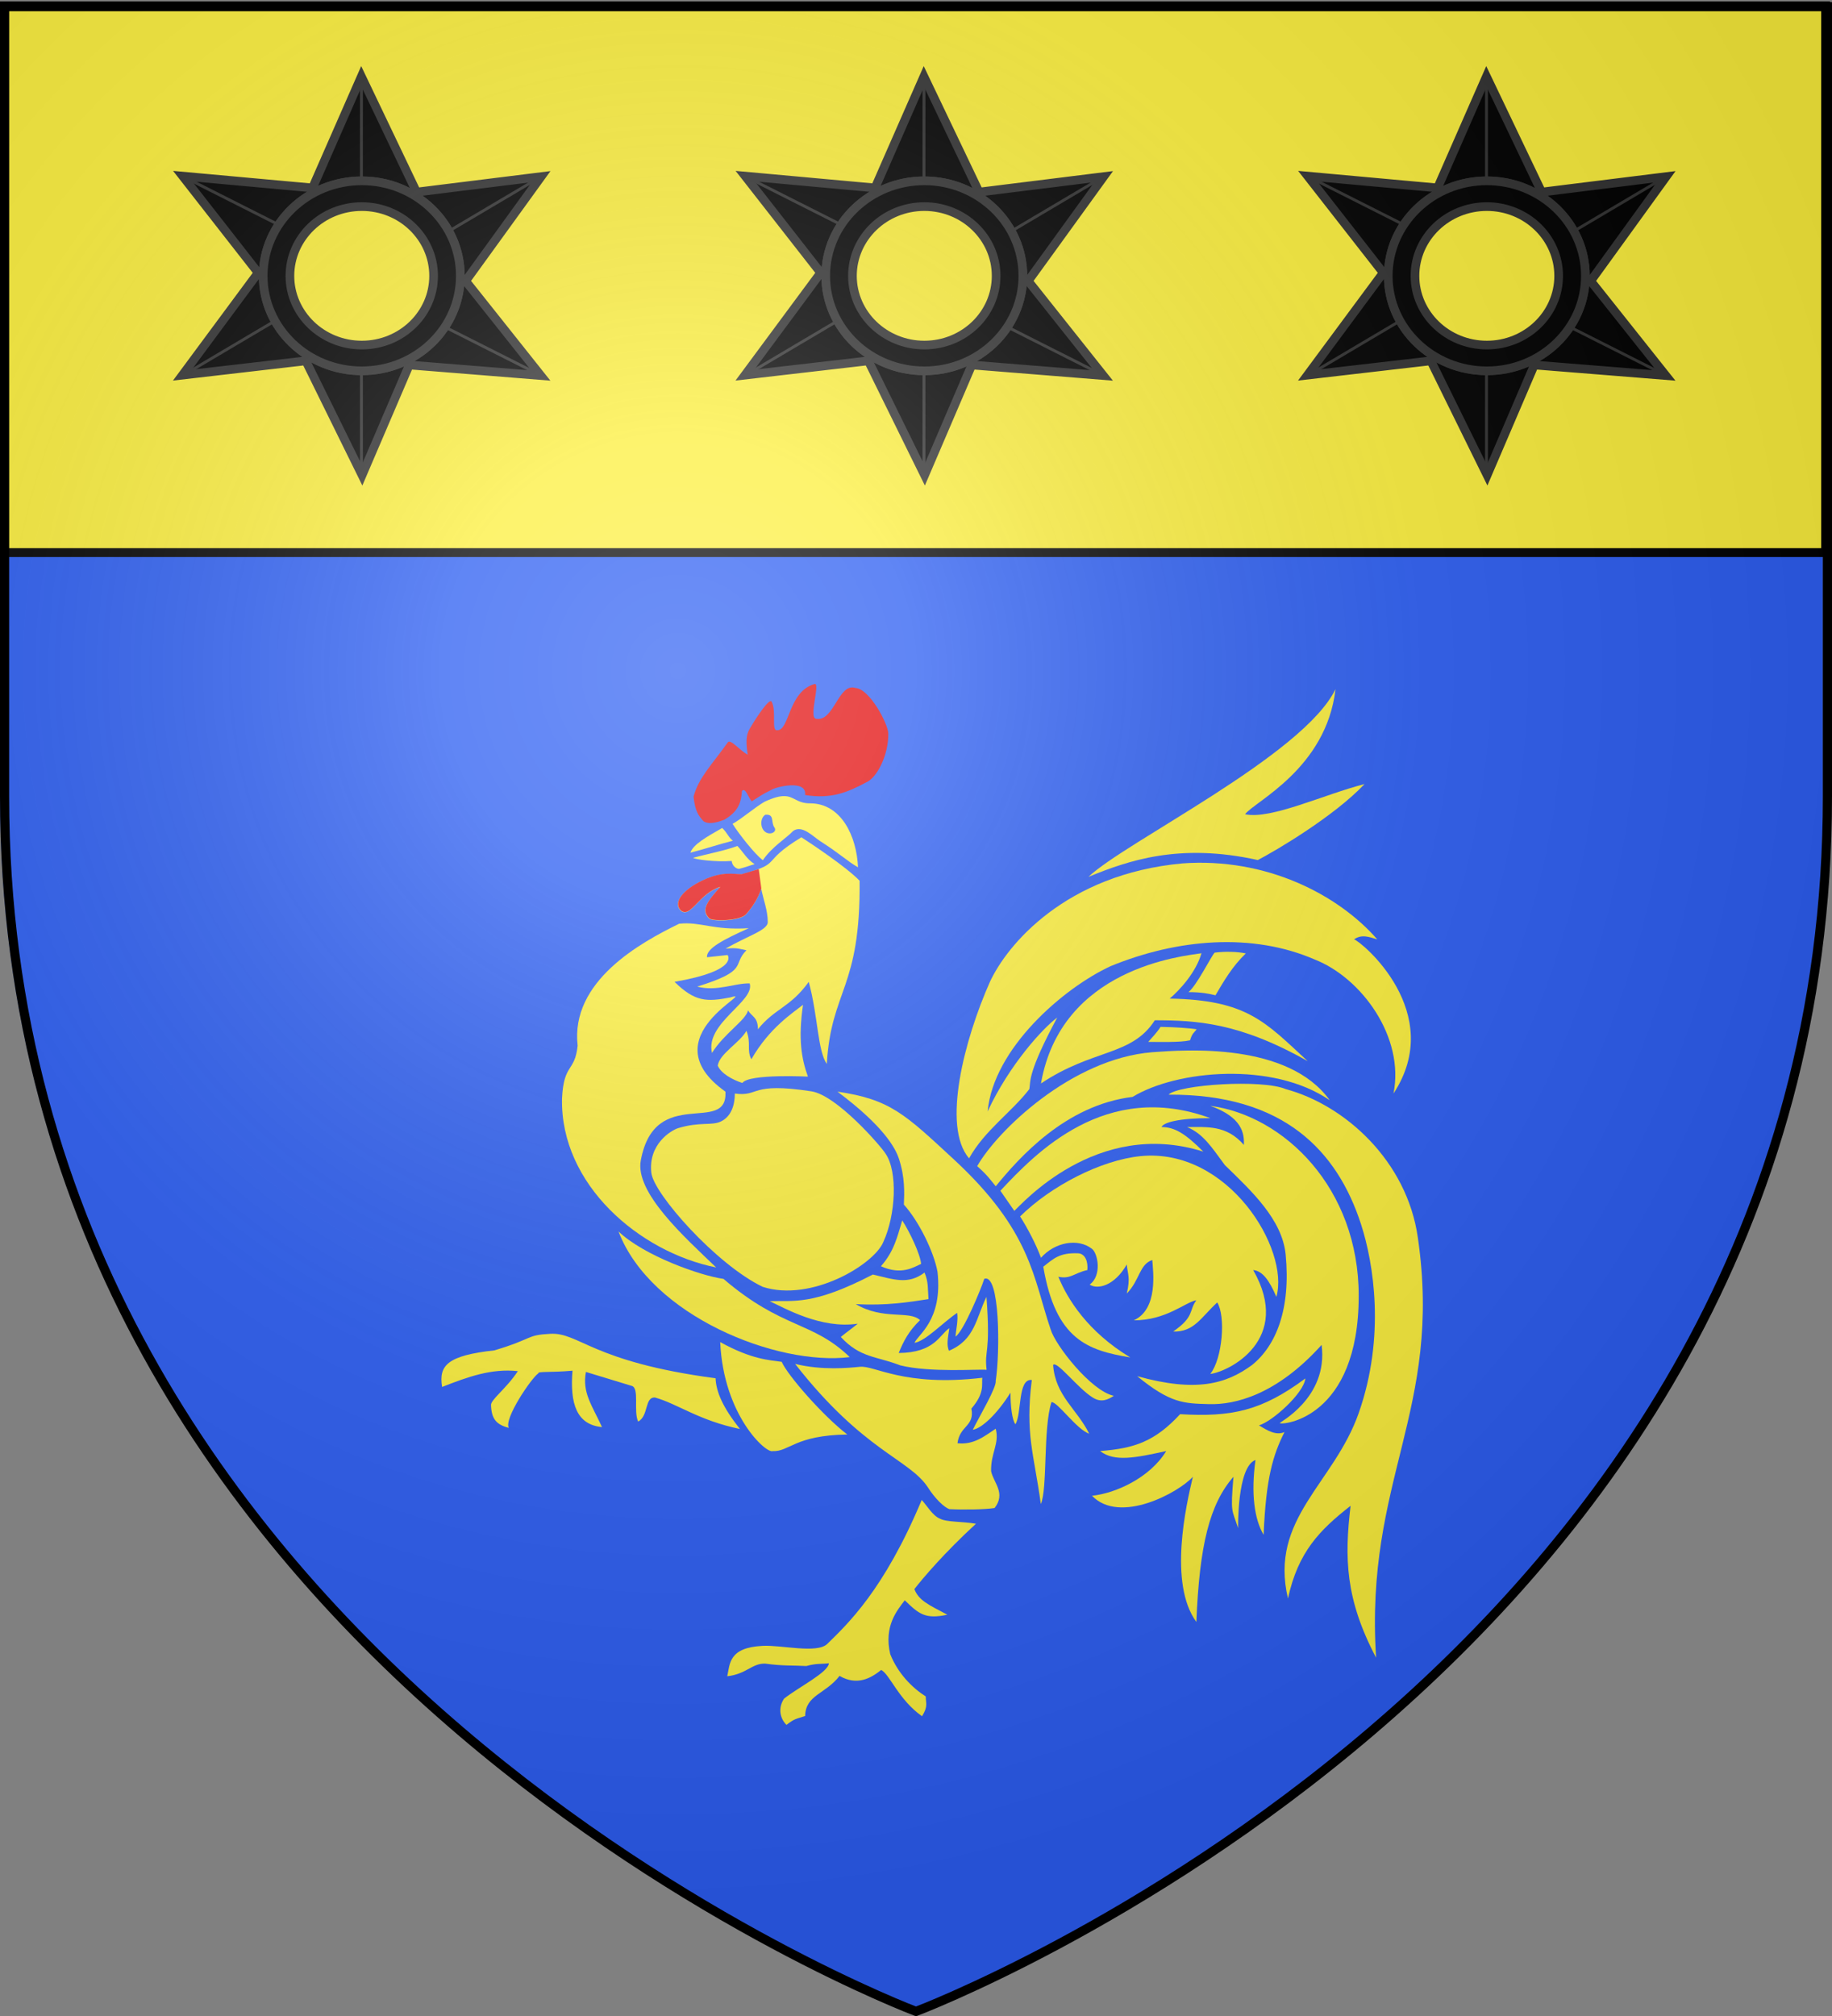 <svg xmlns="http://www.w3.org/2000/svg" xmlns:xlink="http://www.w3.org/1999/xlink" width="600" height="660" version="1.0"><rect width="100%" height="100%" fill="#808080" stroke="none"/><desc>Flag of Canton of Valais (Wallis)</desc><defs><radialGradient xlink:href="#c" id="d" cx="221.445" cy="226.331" r="300" fx="221.445" fy="226.331" gradientTransform="matrix(1.353 0 0 1.349 -77.63 -85.747)" gradientUnits="userSpaceOnUse"/><linearGradient id="c"><stop offset="0" style="stop-color:white;stop-opacity:.314"/><stop offset=".19" style="stop-color:white;stop-opacity:.251"/><stop offset=".6" style="stop-color:#6b6b6b;stop-opacity:.125"/><stop offset="1" style="stop-color:black;stop-opacity:.125"/></linearGradient></defs><g style="display:inline"><path d="M298.545 658.5s298.5-112.32 298.5-397.772V2.176h-597v258.552c0 285.452 298.5 397.772 298.5 397.772" style="fill:#2b5df2;fill-opacity:1;fill-rule:evenodd;stroke:none;stroke-width:1px;stroke-linecap:butt;stroke-linejoin:miter;stroke-opacity:1"/><g style="display:inline;fill:#ff0"><path d="M1.532 2.114h596.466v179.009H1.532z" style="opacity:1;fill:#fcef3c;fill-opacity:1;fill-rule:nonzero;stroke:#000;stroke-width:2.902;stroke-miterlimit:4;stroke-dasharray:none;stroke-opacity:1" transform="translate(-.08 -.214)"/></g><g style="display:inline;fill:#fcef3c;fill-opacity:1"><g style="fill:#fcef3c;fill-opacity:1"><path d="M247.333 273.899c-31.57-6.335-64.376-34.335-63.581-70.077.723-14.716 5.239-10.67 6.441-21.822-3.06-26.698 25.833-42.695 41.871-50.548 9.02-.948 13.712 2.778 28.699 1.852-10.205 4.629-17.539 8.334-17.22 12.037l8.493-.925s5.052 6.445-21.886 11.11c8.458 8.37 13.394 8.334 22.959 6.482 12.437-3.704-34.018 16.149-1.949 39.036.977 18.258-28.973-3.006-34.882 28.298-2.722 13.343 17.993 31.952 31.055 44.557" style="font-size:12px;fill:#fcef3c;fill-opacity:1;fill-rule:evenodd;stroke:none" transform="matrix(.794 0 0 .79 38.173 198.566)"/><path d="M220.583 234.694c.985 8.69 26.787 37.964 45.92 47.224 20.089 6.481 45.92-9.26 49.747-18.519 5.18-11.224 6.02-29.265.956-36.653-1.683-2.825-20.047-24.234-30.614-25.848-25.789-3.942-21.046 2.314-31.569.926 0 5.555-1.914 9.722-5.741 11.574-3.825 1.852-8.609-.001-17.697 2.777-2.87.927-12.348 6.647-11.002 18.519M207.051 258.985c13.244 34.96 65.453 55.823 95.382 52.054-15.559-15.06-27.736-11.46-52.087-32.41-9.472-1.31-32.757-9.564-43.295-19.644M232.757 126.074c-3.382-3.273.675-8.512 8.794-12.441 8.118-3.928 12.853-2.618 16.234-2.618 17.589-4.91 7.105-4.583 24.692-15.386 3.72 2.4 18.603 12.331 24.014 18.004.451 44.959-11.725 44.959-13.529 75.95-3.833-5.675-3.609-19.859-7.441-34.046-7.667 10.696-13.98 10.912-20.97 19.642 0-5.237-2.706-5.238-4.06-7.857-.901 4.147-9.92 9.604-14.882 17.679-2.93-12.331 17.815-21.388 15.56-28.81-6.088-.218-13.529 3.493-21.648 1.31 21.647-6.765 14.207-8.948 20.295-15.059-3.382-.654-4.06-1.158-8.596-.654 8.8-5.238 17.629-7.658 17.39-11.131 0-4.666-1.805-9.167-2.706-13.75-1.353 4.146-3.562 7.58-6.212 10.588-2.284 2.903-13.698 3.093-15.196 1.852-3.618-3.548-.916-6.984 4.496-13.094-8.794 2.619-12.176 13.095-16.235 9.821" style="font-size:12px;fill:#fcef3c;fill-opacity:1;fill-rule:evenodd;stroke:none" transform="matrix(.794 0 0 .79 38.173 198.566)"/><path d="M247.976 190.238c1.354 3.274 6.09 5.893 10.148 7.203 2.707-3.929 27.737-2.619 27.059-2.619-2.706-7.53-4.059-15.715-2.029-29.791-4.059 3.273-13.867 9.493-21.308 22.588-2.03-3.928-.001-6.546-2.03-11.785-2.818 5.02-11.05 9.385-11.84 14.404M248.993 304.818c1.354 30.336 18.94 46.268 21.646 45.178 6.878.326 9.02-6.549 30.78-6.876-9.922-7.639-24.578-24.444-27.059-30.118-5.074-.764-12.176-.873-25.367-8.184M134.284 323.419c-1.477-9.013 2.318-13.029 21.581-15.168 16.302-4.899 12.867-6.318 23.014-6.86 11.972-.681 17.103 11.614 68.204 18.424.242 5.718 3.056 12.156 10.05 21.017-17.004-3.536-25.664-10.41-35.005-13.03-4.397-.327-2.586 7.66-6.984 9.952-2.028-4.365.678-14.032-2.704-14.797l-18.831-5.76c-1.587 8.535 2.383 13.597 6.642 22.849-10.449-.96-13.299-9.64-12.177-23.373-9.019.83-14.378.185-14.095 1.113-2.819 1.854-14.318 18.877-12.176 22.587-5.299-1.353-7.108-3.884-7.333-9.23-.451-2.292 6.104-6.746 11.064-14.276-10.887-1.188-20.553 2.34-31.25 6.552M279.896 313.863c28.223 36.265 46.84 39.278 54.71 51.071 2.97 4.739 6.757 8.382 8.91 9.114 6.218.309 14.827.154 18.654-.462 4.784-6.173-.478-10.494-1.435-15.278-.16-7.716 3.509-11.266 1.913-17.593-4.464 2.932-8.928 6.79-15.784 6.018.956-7.408 7.174-6.944 5.74-14.352 5.58-6.481 4.183-9.994 4.501-12.772-32.365 3.842-44.456-5.215-50.495-4.55-4.503.454-15.597 1.56-26.714-1.196M332.122 370.239c-15.535 37.299-30.509 51.334-38.968 59.665-4.224 4.127-19.013.371-26.621.8-14.075.691-13.493 7.456-14.632 12.6 7.993-.923 10.172-5.391 15.618-5.24 7.502 1.037 11.327.67 16.989 1.004 4.17-1.179 6.207-.763 9.31-1.145-.242 3.781-12.341 9.782-18.511 14.671-3.214 5.035-.56 9.42 1.024 10.866 3.396-2.677 4.009-2.443 7.702-3.682.157-8.771 8.388-9.043 14.181-16.625 7.181 4.185 12.887 1.024 17.192-2.47 3.61 1.937 7.114 12.266 16.837 19.187 2.624-4.178 1.515-5.564 1.532-8.207-5.649-3.6-11.478-9.556-14.643-17.506-2.753-11.787 2.981-18.289 5.99-22.339 5.859 5.728 8.47 7.929 17.559 5.977-7.674-4.091-11.787-5.862-13.592-10.604 3.373-4.393 12.371-15.067 25.401-27.094-6.218-1.026-12.138-.616-14.917-2.137-2.975-1.237-5.126-5.167-7.451-7.721M236.708 102.012c1.101-3.413 6.599-6.5 13.112-10.241 2.253 2.198 2.473 3.74 4.387 5.284-6.06 1.544-11.441 3.414-17.499 4.957M237.831 104.138c6.313-1.746 12.627-2.835 18.265-4.91 2.481 2.619 3.946 5.565 7.102 7.529-2.254.654-3.832 1.31-6.426 1.964-.676 0-2.705-.653-3.044-3.273-6.933.492-15.221-.654-15.897-1.31" style="font-size:12px;fill:#fcef3c;fill-opacity:1;fill-rule:evenodd;stroke:none" transform="matrix(.794 0 0 .79 38.173 198.566)"/><path d="M311.063 78.563c-1.865-.024-4.352.57-8.157 2.343-3.947 2.292-9.58 7.193-13.187 9.156 2.593 4.148 9.23 12.664 12.5 15.063 3.833-5.673 9.68-9.07 12.5-12.125 3.72-2.62 8.144 2.286 11.187 4.25 8.344 5.347 11.278 8.41 15.563 10.813-.565-12.878-6.884-26.391-19.625-26.5-5.58.075-6.68-2.95-10.781-3m-7.844 7.718c3.946-.327 2.17 2.96 3.75 5.25 1.353 1.856-1.914 3.585-4.063 1.625-1.797-1.64-1.83-5.51.313-6.875" style="font-size:12px;fill:#fcef3c;fill-opacity:1;fill-rule:evenodd;stroke:none" transform="matrix(.794 0 0 .79 9.883 198.566)"/><path d="M250.853 88.262c-4.058 1.636-7.103 1.964-8.795.654-2.029-2.292-3.382-3.928-4.058-10.15 2.142-7.965 7.667-13.313 14.205-22.587 1.354-1.09 4.398 3.055 8.118 5.237-1.014-6.928-.338-8.948 1.353-11.62 2.367-4.04 7.441-11.676 8.456-10.477 2.255 3.874-.225 12.33 2.369 11.949 5.13.164 4.51-16.04 15.389-19.15 2.593-.765-2.593 14.186.676 14.404 7.441 1.309 9.133-15.06 16.235-12.768 5.863.382 13.416 14.84 13.529 18.824.113 9.276-4.847 18.552-9.133 20.298-7.723 4.146-14.43 6.984-25.198 5.238.903-6.548-12.062-3.493-14.204-1.965-3.496 1.637-4.623 2.619-7.781 4.583-1.352-1.418-2.706-6.111-4.057-4.256-.339 5.893-2.367 8.839-7.104 11.786" style="font-size:12px;fill:#e20909;fill-opacity:1;fill-rule:evenodd;stroke:none" transform="matrix(.794 0 0 .79 38.173 198.566)"/><path d="M269.422 287.879c6.06 2.778 21.017 11.608 36.305 9.316-2.551 2.16-4.425 3.339-6.976 5.499 7.938 8.708 14.641 7.925 24.484 11.762 12.419 3.102 32.446 1.497 35.648 1.857-1.016-8.512 1.741-6.168-.06-30.23-4.34 8.839-4.658 17.753-15.481 22.336-.957-2.469-.56-4.611.174-9.372-4.146 2.778-5.924 10.139-20.894 10.298 2.031-4.976 4.06-8.97 8.795-13.618-4.33-4.182-15.085.149-26.516-6.65 12.707.73 22.033-.832 30.005-2.067-.32-4.321.04-7.006-1.633-11-6.828 5.181-12.639 2.835-21.328.814-24.94 13.015-32.632 10.643-42.523 11.055M315.288 273.389c5.41-6.111 6.764-12.221 8.792-18.987 3.045 4.692 7.442 13.968 7.78 18.005-3.045 1.418-8.118 4.802-16.572.982" style="font-size:12px;fill:#fcef3c;fill-opacity:1;fill-rule:evenodd;stroke:none" transform="matrix(.794 0 0 .79 38.173 198.566)"/><path d="M297.36 201.04c19.053 14.296 23.902 23.352 25.367 27.827 2.48 7.639 2.256 13.968 2.031 18.988 6.2 6.875 12.401 19.642 13.866 27.826 2.255 20.297-8.342 26.19-9.47 29.463 4.735-.873 11.5-8.292 17.589-12.439.45 3.273-.453 6.547-.678 9.821 3.27-2.073 10.598-19.861 11.839-23.898 6.539-2.51 6.539 30.663 4.735 42.231.452 2.62-6.539 14.404-9.47 20.297 3.832-.546 10.373-6.985 15.559-15.387 0 5.675.676 11.349 2.029 13.095 2.706-4.365.869-19.031 6.764-18.334-2.806 22.529.902 30.556 3.721 51.399 2.819-6.22.901-31.427 4.397-42.231 2.48-.218 10.373 11.348 15.558 13.095-4.96-10.15-13.98-15.714-14.883-28.482 1.354-2.073 10.148 9.602 16.237 13.422 3.607 2.401 6.538.874 8.793-.654-9.357-1.964-24.127-20.952-26.043-27.5-7.215-21.216-7.741-40.584-40.1-70.623-19.953-18.521-26.081-24.751-47.841-27.916M351.647 228.676c-11.354-13.258-1.843-49.538 8.611-73.151 7.029-15.256 31.157-44.618 79.402-49.076 34.482-2.524 64.232 12.894 80.361 31.483-3.255-.931-6.328-2.286-9.567 0 3.171.954 38.149 30.359 16.263 63.89 4.666-23.345-13.149-47.946-32.527-55.556-25.568-11.14-56.369-8.681-84.186 2.778-19.542 9.112-48.317 34.107-50.703 60.186 9.081-19.596 22.961-34.631 28.699-38.89-12.053 22.614-10.941 26.064-11.479 29.631-7.434 9.704-18.372 16.991-24.874 28.705" style="font-size:12px;fill:#fcef3c;fill-opacity:1;fill-rule:evenodd;stroke:none" transform="matrix(.794 0 0 .79 38.173 198.566)"/><path d="M400.915 112.005c15.147-14.506 88.651-50.31 101.886-77.778-3.827 33.025-33.484 46.605-37.31 51.852 10.682 2.315 32.845-8.333 49.267-12.5-12.436 13.27-36.352 27.47-44.004 31.482-32.528-7.253-53.575.308-69.839 6.944M381.304 197.655c8.334-48.036 58.499-52.771 66.208-53.975-2.236 7.854-8.889 15.199-13.114 18.79 31.888.574 39.355 9.61 56.923 25.926-28.222-16.05-45.944-16.901-63.059-16.939-9.566 14.97-25.433 11.692-46.958 26.198" style="font-size:12px;fill:#fcef3c;fill-opacity:1;fill-rule:evenodd;stroke:none" transform="matrix(.794 0 0 .79 38.173 198.566)"/><path d="M452.947 143.423c-1.354 1.31-7.441 13.749-10.824 16.368 5.414 0 8.457.655 11.163 1.31 3.495-6.001 6.989-12.003 12.514-17.35-3.608-.764-8.569-.874-12.853-.328M430.624 174.196c-1.691 2.619-3.383 4.257-5.074 6.221 4.398 0 13.219.289 17.25-.656.95-3.121 1.579-2.946 2.706-4.583-2.931-.437-8.229-.872-14.882-.982M354.996 231.916c8.132-14.506 38.882-44.552 72.229-47.222 13.743-1.025 55.964-4.169 73.184 19.906-23.438-16.203-63.141-12.499-81.316-1.388-27.745 3.395-46.876 25.308-56.444 37.037-2.55-3.087-3.19-4.321-7.653-8.333" style="font-size:12px;fill:#fcef3c;fill-opacity:1;fill-rule:evenodd;stroke:none" transform="matrix(.794 0 0 .79 38.173 198.566)"/><path d="m364.563 242.101 5.739 8.334c2.551-2.162 33.803-38.581 77.968-24.538-7.335-7.407-11.798-10.185-17.219-10.185.638-1.851 7.015-3.704 20.089-3.704-43.209-15.895-72.067 14.507-86.577 30.093" style="font-size:12px;fill:#fcef3c;fill-opacity:1;fill-rule:evenodd;stroke:none" transform="matrix(.794 0 0 .79 38.173 198.566)"/><path d="M433.921 202.285c3.986-4.166 38.587-6.481 48.311-2.314 24.554 6.636 50.079 29.891 54.53 61.575 10.368 71.646-22.004 100.31-17.22 174.077-12.754-24.382-13.075-41.358-10.523-62.963-12.755 10.031-21.685 19.137-25.83 38.427-7.813-33.18 18.914-47.496 29.178-76.855 11.103-31.755 6.146-62.158.956-78.241-9.798-30.369-31.887-54.014-79.402-53.706" style="font-size:12px;fill:#fcef3c;fill-opacity:1;fill-rule:evenodd;stroke:none" transform="matrix(.794 0 0 .79 38.173 198.566)"/><path d="M441.574 215.712c6.617 2.778 10.012 8.15 15.585 15.768 11.169 10.891 23.612 22.54 25.074 37.011 2.166 22.801-4.003 37.86-13.872 45.834-10.684 7.861-22.959 11.42-47.356 4.63 13.713 11.266 19.208 11.292 29.657 11.574 10.513.309 27.744-3.704 46.399-24.538 2.87 22.225-18.176 32.408-17.22 32.408.956.926 32.527-1.851 32.527-52.778 0-44.756-30.932-74.693-61.226-78.706 13.233 4.784 14.03 11.42 13.871 16.205-7.175-8.335-15.308-7.408-23.439-7.408" style="font-size:12px;fill:#fcef3c;fill-opacity:1;fill-rule:evenodd;stroke:none" transform="matrix(.794 0 0 .79 38.173 198.566)"/><path d="M372.694 252.749c12.756-12.655 33.343-23.348 49.746-25 36.092-3.538 61.546 38.581 55.966 58.334-2.87-6.79-5.74-10.803-9.567-11.11 16.423 28.858-10.044 42.13-17.697 43.055 5.102-6.481 6.377-24.074 2.868-29.63-6.696 6.173-9.565 12.347-18.176 12.038 8.929-6.173 6.378-8.642 9.568-12.964-4.785.926-12.438 8.334-25.832 8.334 10.206-4.629 7.973-20.371 7.655-25-5.421 1.851-5.102 8.332-10.523 13.888 1.594-6.79.317-8.025-.002-12.037-5.102 8.952-12.117 10.495-15.307 8.334 5.103-3.704 3.433-12.881.957-14.815-5.816-4.547-15.305-2.778-21.046 3.703-1.914-5.401-5.74-12.654-8.61-17.13M405.699 349.974c14.19-1.081 22.642-4.012 33.005-15.278 21.047 1.234 33.483-1.235 51.66-14.815-.638 6.172-13.712 17.902-19.133 19.444 3.506 2.161 7.015 4.321 10.523 2.778-4.784 9.568-7.653 19.138-8.61 42.594-3.826-6.481-5.262-17.131-3.348-31.02-7.654 2.779-7.176 28.242-7.176 28.242-2.551-8.024-3.189-5.863-1.912-21.296-9.885 11.419-14.032 28.396-15.306 60.185-11.64-16.048-4.147-48.766-1.436-60.185-5.74 6.481-30.134 19.906-41.615 7.869 9.566-.926 23.916-7.407 30.613-18.519-12.597 2.778-21.366 4.631-27.265.001" style="font-size:12px;fill:#fcef3c;fill-opacity:1;fill-rule:evenodd;stroke:none" transform="matrix(.794 0 0 .79 38.173 198.566)"/><path d="M382.262 273.584c5.102 30.247 18.335 34.667 35.873 37.6-17.561-10.676-25.9-24.146-29.655-33.433 5.102 1.08 6.377-1.544 11.958-2.778.318-3.395-.798-6.792-3.827-6.945-7.654-.309-10.045 2.16-14.349 5.556" style="font-size:12px;fill:#fcef3c;fill-opacity:1;fill-rule:evenodd;stroke:none" transform="matrix(.794 0 0 .79 38.173 198.566)"/></g></g><path d="M236.55 343.473c-2.018-1.818.402-4.729 5.246-6.912 4.843-2.182 7.667-1.454 9.684-1.454l4.204-1.177.64 4.45c-.807 2.304-2.125 4.212-3.706 5.883-1.362 1.613-8.172 1.718-9.065 1.029-2.159-1.971-.547-3.88 2.682-7.275-5.247 1.455-7.264 7.275-9.686 5.456" style="font-size:12px;display:inline;fill:#e20909;fill-opacity:1;fill-rule:evenodd;stroke:none;stroke-width:.576" transform="matrix(1.331 0 0 1.421 -91.824 -189.992)"/><g style="display:inline;fill:#000;fill-opacity:1;stroke:#313131;stroke-opacity:1"><path d="m-164.685 190.897-16.005 36.485-42.525-3.868 24.73 31.643-24.816 33.507 40.416-4.675 18.431 37.43 15.456-36.067 43.074 3.451-24.613-30.947 24.729-34.175-40.792 5.065zm.145 34.148c17.821 0 32.27 13.946 32.27 31.114s-14.449 31.086-32.27 31.086-32.299-13.919-32.299-31.086c0-17.168 14.477-31.114 32.299-31.114z" style="fill:#000;fill-opacity:1;fill-rule:evenodd;stroke:#313131;stroke-width:2.837;stroke-linecap:butt;stroke-linejoin:miter;stroke-miterlimit:4;stroke-dasharray:none;stroke-opacity:1" transform="translate(283.035 -165.857)"/><path d="M-164.54 225.059c-17.822 0-32.299 13.946-32.299 31.114s14.477 31.086 32.299 31.086 32.27-13.919 32.27-31.086c0-17.168-14.449-31.114-32.27-31.114zm0 8.432c12.992 0 23.516 10.166 23.516 22.682s-10.524 22.653-23.516 22.653-23.545-10.138-23.545-22.653c0-12.516 10.553-22.682 23.545-22.682z" style="fill:#000;fill-opacity:1;fill-rule:evenodd;stroke:#313131;stroke-width:2.837;stroke-linejoin:miter;stroke-miterlimit:4;stroke-dasharray:none;stroke-opacity:1" transform="translate(283.035 -165.857)"/><path d="M-164.661 190.52v34.246M-164.661 288.481v34.247M-137.365 272.895l31.495 15.884M-223.627 223.372l31.495 15.884M-135.892 241.452l30.292-17.926M-223.2 288.793l30.292-17.926" style="fill:#000;fill-opacity:1;stroke:#313131;stroke-width:.946px;stroke-linecap:butt;stroke-linejoin:miter;stroke-opacity:1" transform="translate(283.035 -165.857)"/></g><g style="display:inline;fill:#000;fill-opacity:1;stroke:#313131;stroke-opacity:1"><path d="m-164.685 190.897-16.005 36.485-42.525-3.868 24.73 31.643-24.816 33.507 40.416-4.675 18.431 37.43 15.456-36.067 43.074 3.451-24.613-30.947 24.729-34.175-40.792 5.065zm.145 34.148c17.821 0 32.27 13.946 32.27 31.114s-14.449 31.086-32.27 31.086-32.299-13.919-32.299-31.086c0-17.168 14.477-31.114 32.299-31.114z" style="fill:#000;fill-opacity:1;fill-rule:evenodd;stroke:#313131;stroke-width:2.837;stroke-linecap:butt;stroke-linejoin:miter;stroke-miterlimit:4;stroke-dasharray:none;stroke-opacity:1" transform="translate(467.27 -165.857)"/><path d="M-164.54 225.059c-17.822 0-32.299 13.946-32.299 31.114s14.477 31.086 32.299 31.086 32.27-13.919 32.27-31.086c0-17.168-14.449-31.114-32.27-31.114zm0 8.432c12.992 0 23.516 10.166 23.516 22.682s-10.524 22.653-23.516 22.653-23.545-10.138-23.545-22.653c0-12.516 10.553-22.682 23.545-22.682z" style="fill:#000;fill-opacity:1;fill-rule:evenodd;stroke:#313131;stroke-width:2.837;stroke-linejoin:miter;stroke-miterlimit:4;stroke-dasharray:none;stroke-opacity:1" transform="translate(467.27 -165.857)"/><path d="M-164.661 190.52v34.246M-164.661 288.481v34.247M-137.365 272.895l31.495 15.884M-223.627 223.372l31.495 15.884M-135.892 241.452l30.292-17.926M-223.2 288.793l30.292-17.926" style="fill:#000;fill-opacity:1;stroke:#313131;stroke-width:.946px;stroke-linecap:butt;stroke-linejoin:miter;stroke-opacity:1" transform="translate(467.27 -165.857)"/></g><g style="display:inline;fill:#000;fill-opacity:1;stroke:#313131;stroke-opacity:1"><path d="m-164.685 190.897-16.005 36.485-42.525-3.868 24.73 31.643-24.816 33.507 40.416-4.675 18.431 37.43 15.456-36.067 43.074 3.451-24.613-30.947 24.729-34.175-40.792 5.065zm.145 34.148c17.821 0 32.27 13.946 32.27 31.114s-14.449 31.086-32.27 31.086-32.299-13.919-32.299-31.086c0-17.168 14.477-31.114 32.299-31.114z" style="fill:#000;fill-opacity:1;fill-rule:evenodd;stroke:#313131;stroke-width:2.837;stroke-linecap:butt;stroke-linejoin:miter;stroke-miterlimit:4;stroke-dasharray:none;stroke-opacity:1" transform="translate(651.504 -165.857)"/><path d="M-164.54 225.059c-17.822 0-32.299 13.946-32.299 31.114s14.477 31.086 32.299 31.086 32.27-13.919 32.27-31.086c0-17.168-14.449-31.114-32.27-31.114zm0 8.432c12.992 0 23.516 10.166 23.516 22.682s-10.524 22.653-23.516 22.653-23.545-10.138-23.545-22.653c0-12.516 10.553-22.682 23.545-22.682z" style="fill:#000;fill-opacity:1;fill-rule:evenodd;stroke:#313131;stroke-width:2.837;stroke-linejoin:miter;stroke-miterlimit:4;stroke-dasharray:none;stroke-opacity:1" transform="translate(651.504 -165.857)"/><path d="M-164.661 190.52v34.246M-164.661 288.481v34.247M-137.365 272.895l31.495 15.884M-223.627 223.372l31.495 15.884M-135.892 241.452l30.292-17.926M-223.2 288.793l30.292-17.926" style="fill:#000;fill-opacity:1;stroke:#313131;stroke-width:.946px;stroke-linecap:butt;stroke-linejoin:miter;stroke-opacity:1" transform="translate(651.504 -165.857)"/></g></g><path d="M300 658.5s298.5-112.32 298.5-397.772V2.176H1.5v258.552C1.5 546.18 300 658.5 300 658.5" style="opacity:1;fill:url(#d);fill-opacity:1;fill-rule:evenodd;stroke:none;stroke-width:1px;stroke-linecap:butt;stroke-linejoin:miter;stroke-opacity:1"/><path d="M300 658.5S1.5 546.18 1.5 260.728V2.176h597v258.552C598.5 546.18 300 658.5 300 658.5z" style="opacity:1;fill:none;fill-opacity:1;fill-rule:evenodd;stroke:#000;stroke-width:3;stroke-linecap:butt;stroke-linejoin:miter;stroke-miterlimit:4;stroke-dasharray:none;stroke-opacity:1"/></svg>